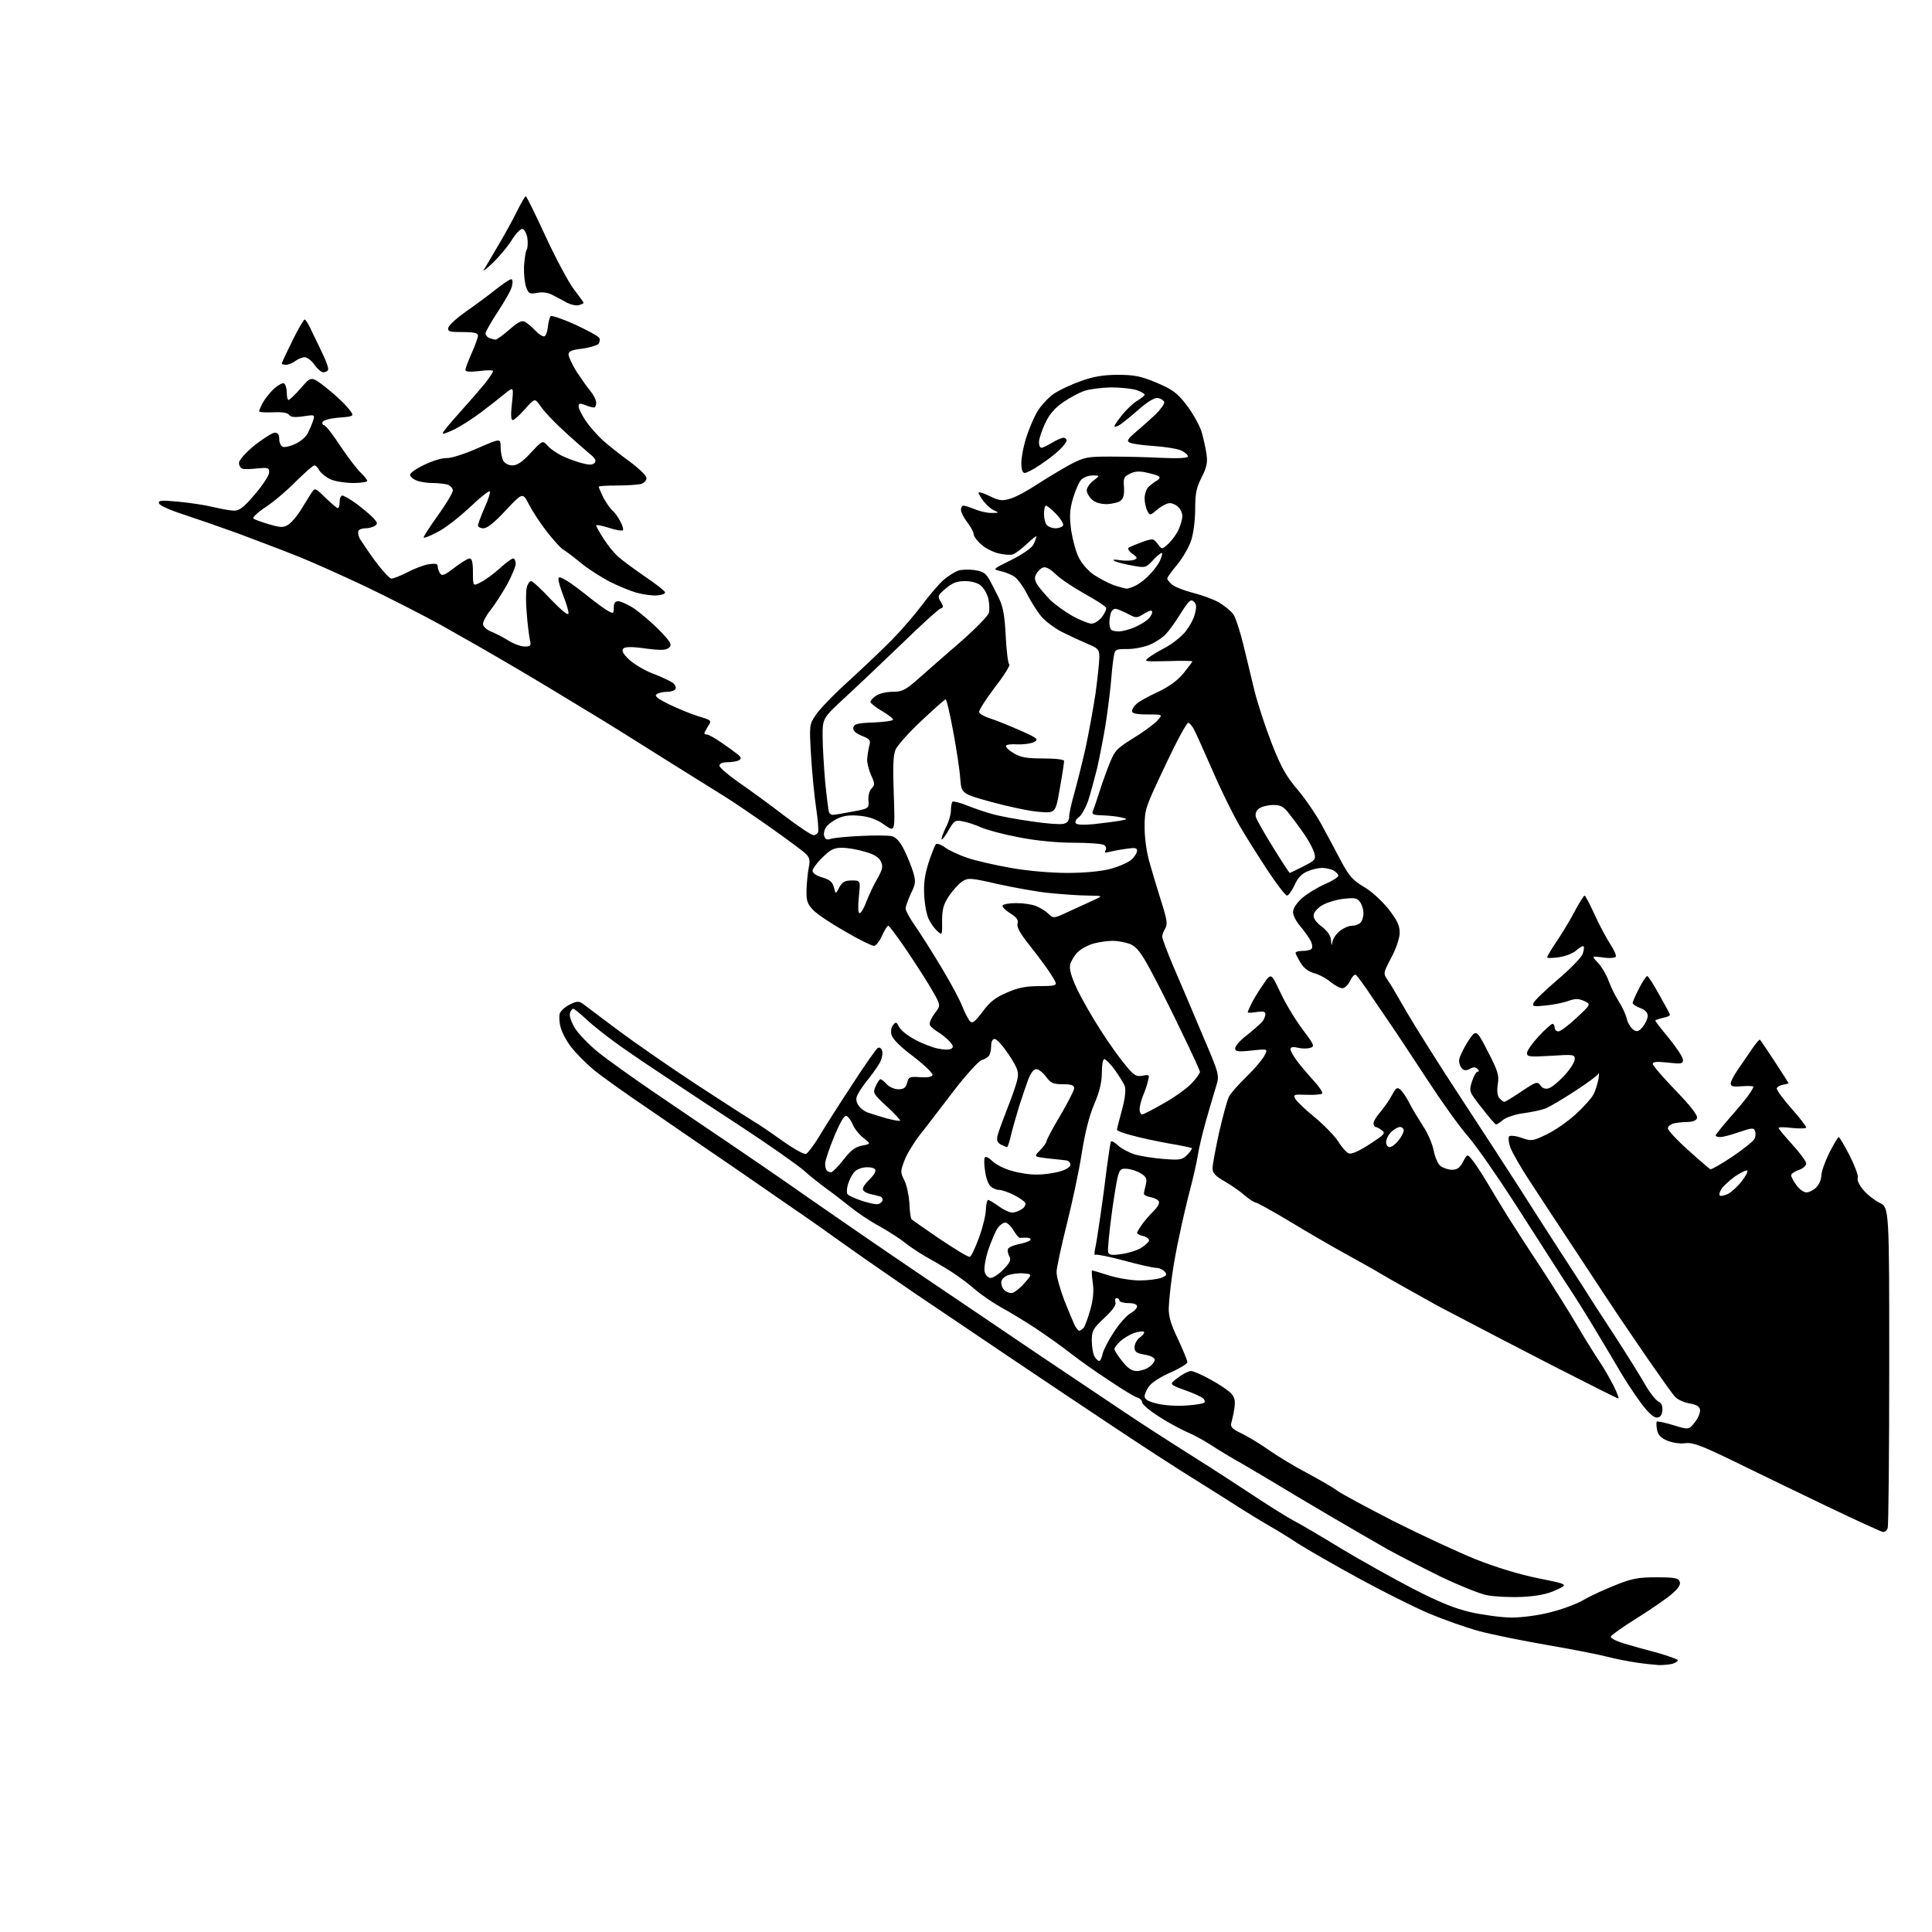 <?xml version="1.0" encoding="UTF-8" standalone="no"?>
<svg 
  version="1.1" 
  xmlns="http://www.w3.org/2000/svg" 
  xmlns:xlink="http://www.w3.org/1999/xlink" 
  xmlns:svg="http://www.w3.org/2000/svg"
  xmlns:rdf="http://www.w3.org/1999/02/22-rdf-syntax-ns#"
  xmlns:cc="http://creativecommons.org/ns#"
  xmlns:dc="http://purl.org/dc/elements/1.1/"
  viewBox="0 0 768 768"
  width="768"
  height="768"
>
<style>svg {background-color: white; }</style>"
<path stroke="none" fill="black" fill-rule="evenodd" d="M659.5,661.9C657.9,661.8 653.8,661.4 650.5,660.9C647.2,660.4 642.0,659.4 639.0,658.6C636.0,657.8 625.4,655.7 615.5,654.0C605.6,652.3 593.2,649.8 588.0,648.4C582.8,647.0 573.8,643.8 568.1,641.4C562.4,639.0 549.8,632.7 540.1,627.4C530.4,622.1 519.6,615.9 516.0,613.6C512.4,611.2 507.5,608.2 505.0,606.8C502.5,605.4 494.6,600.6 487.5,596.0C480.4,591.5 472.2,586.4 469.5,584.7C466.8,583.0 455.5,575.7 444.5,568.4C433.5,561.1 413.9,548.0 401.0,539.3C388.1,530.6 371.2,519.2 363.5,514.0C355.8,508.7 343.4,500.2 336.0,494.9C328.6,489.6 319.4,483.1 315.5,480.5C311.6,477.8 301.3,470.7 292.5,464.6C283.7,458.6 268.5,448.2 258.8,441.5C249.0,434.9 238.6,427.5 235.7,425.0C232.7,422.5 228.9,418.6 227.1,416.3C225.3,414.0 223.4,410.5 222.9,408.5C222.3,406.6 222.2,404.0 222.5,402.9C222.9,401.8 224.7,400.2 226.5,399.3C229.4,397.9 230.1,397.9 231.8,399.1C232.9,399.9 238.9,404.4 245.1,409.1C251.4,413.8 265.7,423.8 277.0,431.2C288.3,438.6 298.6,445.2 299.8,445.9C301.1,446.6 306.0,449.9 310.6,453.2C315.2,456.5 319.6,459.0 320.4,458.7C321.1,458.4 323.5,455.3 325.6,451.8C327.7,448.3 333.5,439.1 338.6,431.4C343.6,423.6 348.3,417.0 348.9,416.6C349.5,416.2 350.3,416.6 350.6,417.5C351.0,418.4 350.7,420.3 350.1,421.7C349.5,423.1 347.4,426.1 345.6,428.4C343.8,430.6 341.7,433.5 341.1,434.8C340.2,436.4 340.2,437.5 341.0,439.0C341.6,440.2 343.3,441.6 344.8,442.2C346.3,442.7 349.7,443.8 352.5,444.6C355.2,445.3 357.6,445.7 357.8,445.5C358.0,445.3 355.7,442.7 352.5,439.8C347.0,434.7 346.9,434.4 348.1,431.8C348.8,430.2 349.6,429.0 350.0,429.0C350.4,429.0 351.5,429.9 352.5,431.0C353.5,432.1 355.6,433.0 357.1,433.0C359.3,433.0 360.1,432.4 360.6,430.4C361.2,428.1 361.6,427.9 365.8,428.2C368.6,428.4 370.5,428.1 370.7,427.3C370.9,426.7 367.5,423.4 363.1,420.0C358.1,416.3 354.8,413.0 354.4,411.4C354.0,410.0 354.3,408.3 355.0,407.5C356.1,406.1 356.4,406.2 357.4,408.2C358.0,409.5 360.8,411.7 363.6,413.2C366.3,414.7 370.4,416.3 372.7,416.8C374.9,417.3 377.4,417.4 378.1,416.9C379.1,416.3 379.0,415.7 377.5,414.0C376.4,412.8 374.3,411.1 372.8,410.2C371.3,409.3 369.9,408.1 369.6,407.4C369.3,406.7 370.2,404.7 371.5,402.9C374.0,399.7 374.0,399.7 370.8,394.1C369.1,391.0 364.5,383.9 360.7,378.2C356.9,372.6 353.5,368.0 353.1,368.0C352.7,368.0 351.6,369.8 350.6,372.0C349.6,374.2 348.2,376.0 347.4,376.0C346.6,376.0 341.4,373.5 336.0,370.3C330.5,367.2 324.8,363.4 323.3,361.8C320.9,359.3 320.5,358.1 320.6,353.7C320.7,350.8 321.1,346.9 321.5,344.8C322.1,341.9 321.8,340.8 320.2,339.3C319.2,338.3 312.7,333.5 305.9,328.7C299.1,323.9 291.1,318.5 288.2,316.7C285.4,314.9 275.9,309.1 267.2,303.6C258.6,298.2 249.0,292.2 246.0,290.3C243.0,288.4 234.0,282.9 226.0,278.1C218.0,273.2 206.1,266.1 199.5,262.3C192.9,258.4 181.9,252.2 175.0,248.3C168.1,244.5 154.6,237.6 145.0,233.0C135.4,228.5 123.0,222.9 117.5,220.8C112.0,218.6 101.7,214.7 94.5,212.0C87.3,209.4 77.5,206.0 72.6,204.4C67.6,202.8 63.4,200.9 63.2,200.1C62.8,198.9 64.1,198.8 70.6,199.4C75.0,199.8 81.2,200.7 84.5,201.5C87.8,202.3 91.7,203.0 93.1,203.0C95.2,203.0 97.1,201.5 101.4,196.4C104.5,192.8 107.0,188.9 107.0,187.8C107.0,185.9 106.5,185.8 102.3,186.2C99.6,186.5 96.9,186.6 96.3,186.3C95.6,186.0 95.0,185.0 95.0,184.0C95.0,182.9 97.6,180.0 101.2,177.0C104.7,174.3 108.3,172.0 109.2,172.0C110.5,172.0 111.0,172.8 111.0,174.5C111.0,175.9 111.6,177.3 112.4,177.6C113.2,177.9 115.5,177.4 117.5,176.4C119.5,175.5 121.7,173.6 122.4,172.1C123.1,170.7 124.1,168.4 124.5,167.1C125.2,164.8 125.1,164.8 120.5,165.5C117.1,166.0 115.5,165.8 114.9,164.9C114.4,164.1 112.2,163.7 108.6,163.9C105.5,164.0 103.0,163.9 103.0,163.5C103.0,163.2 103.6,161.7 104.4,160.2C105.2,158.7 107.2,156.2 108.8,154.6C110.5,153.1 112.3,152.1 112.9,152.4C113.5,152.8 114.0,154.4 114.0,156.1C114.0,157.7 114.3,159.0 114.7,159.0C115.1,159.0 117.3,156.9 119.6,154.3C123.7,149.5 123.7,149.5 129.4,153.9C132.6,156.4 136.5,160.0 138.1,161.9C141.1,165.5 141.1,165.5 134.9,166.0C131.2,166.3 128.5,167.0 128.2,167.8C128.0,168.4 128.3,169.0 128.8,169.0C129.4,169.0 132.3,172.7 135.3,177.3C138.3,181.8 142.0,186.6 143.4,187.9C144.8,189.3 146.0,190.7 146.0,191.2C146.0,191.6 143.5,192.0 140.5,192.0C137.4,192.0 133.4,191.4 131.5,190.6C129.7,189.8 127.7,188.2 127.0,187.1C126.4,185.9 125.5,185.0 125.0,185.0C124.4,185.0 121.2,187.9 117.7,191.3C114.3,194.8 108.9,199.4 105.7,201.5C102.5,203.6 100.3,205.7 100.7,206.1C101.1,206.5 103.9,207.5 106.9,208.4C111.8,209.8 112.6,209.8 114.7,208.5C116.0,207.6 118.2,205.0 119.6,202.7C121.0,200.4 122.9,197.4 123.7,196.1C125.2,193.8 125.2,193.8 129.4,197.9C131.7,200.1 133.9,202.0 134.3,202.0C134.7,202.0 135.0,200.9 135.0,199.5C135.0,198.1 135.5,197.0 136.1,197.0C136.7,197.0 139.3,198.5 141.9,200.4C144.4,202.3 147.4,204.8 148.5,206.0C150.1,207.8 150.2,208.3 149.0,209.0C148.2,209.6 146.5,210.0 145.3,210.0C144.1,210.0 142.8,210.4 142.5,211.0C142.2,211.5 142.4,212.9 143.0,214.1C143.7,215.2 146.4,219.3 149.2,223.1C152.0,226.9 154.9,230.0 155.6,230.0C156.4,230.0 159.2,228.9 161.9,227.5C164.6,226.1 168.4,224.6 170.4,224.3C173.1,223.9 174.0,224.1 174.0,225.1C174.0,225.9 174.4,227.1 174.9,227.9C175.7,229.1 176.7,228.7 180.6,225.7C183.2,223.7 185.9,222.0 186.7,222.0C187.6,222.0 188.0,223.6 188.0,227.5C188.0,233.1 188.0,233.1 191.2,231.4C193.0,230.5 196.4,228.0 198.7,225.9C201.1,223.7 203.4,222.0 204.0,222.0C204.5,222.0 205.0,222.9 205.0,224.1C205.0,225.2 203.4,229.0 201.5,232.5C199.5,236.0 196.6,240.5 195.0,242.5C193.3,244.6 192.0,247.1 192.0,248.0C192.0,249.0 193.3,250.3 195.3,251.1C197.0,251.8 200.2,253.4 202.2,254.7C204.3,256.0 207.1,257.0 208.6,257.0C211.0,257.0 211.2,256.7 210.6,254.2C210.3,252.7 209.7,248.1 209.4,243.9C209.0,239.7 209.0,235.1 209.4,233.6C209.7,232.2 210.5,231.0 211.1,231.0C211.7,231.0 215.3,234.3 219.0,238.3C223.5,242.9 225.9,244.9 226.0,243.8C226.0,242.8 225.1,239.8 224.0,237.0C222.9,234.2 222.0,231.2 222.0,230.4C222.0,229.1 222.4,229.2 225.1,230.7C226.8,231.7 230.7,234.6 233.8,237.1C236.9,239.6 240.5,242.2 241.8,242.9C243.8,244.0 244.0,243.9 244.0,241.5C244.0,239.7 244.5,239.0 245.8,239.0C246.8,239.0 249.6,240.3 252.1,241.9C254.5,243.6 259.0,247.4 262.0,250.4C266.7,255.3 267.2,256.2 266.0,257.4C264.8,258.5 263.0,258.6 256.7,257.8C251.1,257.0 248.5,257.1 247.8,257.8C247.0,258.6 247.6,259.9 250.2,262.3C252.2,264.1 256.4,266.6 259.6,267.8C262.9,269.0 266.3,270.7 267.4,271.4C268.4,272.2 268.9,273.3 268.5,273.9C268.2,274.5 266.7,275.0 265.2,275.0C263.7,275.0 261.9,275.4 261.1,275.9C260.0,276.6 261.2,277.6 265.6,279.8C268.8,281.4 274.1,283.6 277.2,284.6C282.9,286.3 283.0,286.4 281.5,288.6C280.7,289.9 280.0,291.2 280.0,291.5C280.0,291.8 280.5,292.0 281.1,292.0C281.7,292.0 284.3,293.5 286.8,295.2C289.4,297.0 292.3,299.1 293.3,299.9C294.6,301.0 294.8,301.5 293.8,302.2C293.1,302.6 291.0,303.0 289.2,303.0C287.2,303.0 286.0,303.5 286.0,304.4C286.0,305.1 289.5,308.1 293.8,311.1C298.0,314.0 306.1,319.9 311.7,324.2C317.3,328.5 322.6,332.0 323.4,332.0C324.1,332.0 325.0,331.4 325.2,330.8C325.5,330.1 325.1,325.7 324.4,321.0C323.7,316.3 322.8,307.0 322.4,300.3C321.7,288.3 321.7,288.0 324.3,284.2C325.7,282.0 331.7,275.8 337.7,270.4C343.6,265.0 351.4,257.6 354.9,254.0C358.4,250.4 363.7,244.3 366.6,240.4C369.5,236.5 373.3,232.1 375.1,230.5C376.9,229.0 379.4,227.4 380.7,226.9C382.0,226.4 384.9,226.3 387.3,226.6C390.7,227.1 391.8,227.8 393.3,230.4C394.2,232.1 396.0,235.5 397.2,238.0C398.8,241.4 399.4,245.0 399.8,253.0C400.1,258.8 400.7,263.8 401.2,264.1C401.7,264.4 399.1,268.6 395.4,273.3C391.8,278.1 389.0,282.5 389.2,283.1C389.4,283.8 391.4,284.9 393.6,285.6C395.7,286.2 401.0,288.4 405.4,290.3C412.6,293.5 413.0,293.9 411.0,295.0C409.8,295.6 406.9,296.0 404.4,295.9C402.0,295.7 400.0,296.0 399.9,296.5C399.8,297.1 401.2,298.4 403.1,299.5C405.8,301.1 408.3,301.5 414.7,301.5C419.6,301.5 423.0,301.9 423.0,302.5C423.0,303.1 422.3,307.9 421.3,313.4C419.6,323.3 419.6,323.3 412.8,322.7C409.1,322.4 400.7,320.6 394.1,318.8C382.2,315.5 382.2,315.5 381.7,309.4C381.5,306.1 380.2,297.7 378.9,290.7C377.6,283.7 376.3,278.0 375.9,278.0C375.6,278.0 371.3,281.8 366.3,286.5C361.4,291.1 356.7,296.3 356.0,298.0C355.0,300.3 354.9,305.0 355.3,316.0C355.8,330.8 355.8,330.8 351.6,327.9C348.7,325.8 345.8,324.7 341.9,324.3C337.9,323.9 335.4,324.2 332.9,325.4C331.0,326.3 328.9,327.9 328.3,329.0C327.6,330.0 327.3,331.6 327.7,332.5C328.1,333.7 328.9,334.0 330.4,333.4C331.5,333.1 336.9,332.5 342.3,332.3C347.7,332.0 353.2,332.1 354.5,332.4C356.2,332.8 357.8,334.6 359.4,337.8C360.7,340.4 362.3,344.4 363.0,346.7C364.1,350.4 364.0,351.3 362.1,355.2C361.0,357.6 360.0,360.3 360.0,361.1C360.0,362.0 361.7,365.1 363.8,368.1C365.9,371.1 370.6,378.5 374.3,384.7C378.0,390.8 381.7,397.8 382.6,400.2C383.5,402.6 384.9,405.1 385.5,405.9C386.6,407.0 387.4,406.3 390.6,402.2C393.4,398.3 395.7,396.5 400.2,394.6C404.7,392.6 407.8,392.0 413.2,392.0C419.0,392.0 420.1,391.7 419.6,390.5C419.3,389.7 417.6,386.9 415.8,384.4C414.0,381.9 410.6,377.4 408.2,374.4C405.3,370.7 404.1,368.3 404.5,367.1C404.9,365.7 404.1,364.6 401.5,363.0C399.6,361.8 398.2,360.4 398.6,359.9C398.9,359.4 401.3,359.0 404.0,359.0C406.7,359.0 410.1,359.5 411.7,360.1C413.2,360.7 415.5,362.0 416.7,363.2C418.8,365.2 418.8,365.2 425.2,362.2C428.7,360.6 433.1,358.6 435.0,357.7C438.5,356.1 438.5,356.1 432.5,356.0C429.2,356.0 422.3,355.5 417.2,355.0C412.2,354.5 402.8,352.8 396.5,351.4C385.7,348.9 384.8,348.9 382.5,350.4C381.1,351.3 378.8,353.9 377.2,356.2C375.0,359.6 374.5,361.5 374.5,366.1C374.6,371.7 374.5,371.9 372.7,370.2C371.6,369.3 370.1,367.2 369.3,365.6C368.4,364.0 367.6,359.7 367.4,356.1C367.1,351.3 367.6,347.8 369.1,343.0C370.3,339.4 371.6,336.1 372.0,335.6C372.5,335.2 374.1,335.7 375.7,336.9C377.2,338.0 381.2,339.9 384.5,341.0C387.7,342.1 395.5,343.9 401.8,345.0C408.5,346.2 417.8,347.0 424.2,347.0C431.0,347.0 437.6,346.4 441.4,345.4C444.7,344.5 448.5,342.9 449.8,341.7C451.0,340.6 452.0,339.0 452.0,338.2C452.0,337.0 451.1,336.9 447.8,337.4C445.4,337.7 442.4,338.3 441.1,338.6C439.3,339.1 438.9,339.0 439.5,338.0C439.9,337.3 439.7,336.4 438.9,335.9C438.1,335.4 432.7,335.0 426.8,335.0C420.2,335.0 412.0,334.2 405.3,332.9C399.4,331.8 392.6,330.0 390.2,329.0C387.8,327.9 384.5,326.8 382.7,326.5C379.7,325.9 379.3,326.2 377.1,330.0C375.8,332.3 374.6,333.9 374.3,333.7C374.1,333.4 374.8,331.4 375.9,329.1C377.1,326.9 378.0,323.8 378.0,322.2C378.0,320.6 378.3,319.1 378.6,318.7C378.9,318.4 381.5,319.0 384.4,320.2C387.2,321.3 391.8,322.9 394.5,323.6C397.2,324.4 404.2,325.7 410.0,326.5C415.7,327.4 421.5,327.8 422.7,327.5C424.2,327.2 425.0,326.2 425.0,324.7C425.0,323.5 425.9,319.3 427.0,315.5C428.1,311.6 430.1,303.6 431.5,297.5C432.8,291.4 434.6,281.6 435.5,275.6C436.3,269.6 437.0,263.1 437.0,261.3C437.0,258.2 436.6,257.7 432.2,255.9C429.6,254.8 425.1,252.7 422.1,251.2C419.2,249.7 415.5,246.9 413.9,245.0C412.3,243.1 409.8,239.1 408.3,236.2C406.8,233.2 404.5,230.1 403.2,229.2C402.0,228.4 399.5,227.4 397.7,227.0C394.5,226.3 394.5,226.3 402.2,222.5C406.9,220.1 410.3,217.7 410.9,216.3C411.5,215.0 412.0,213.6 412.0,213.2C412.0,212.9 410.3,214.2 408.2,216.2C406.2,218.1 403.7,220.0 402.6,220.4C401.6,220.7 398.9,220.5 396.6,219.9C394.4,219.3 391.3,217.7 389.8,216.2C388.2,214.8 387.0,213.0 387.0,212.2C387.0,211.5 385.9,209.4 384.5,207.6C383.1,205.8 382.0,203.6 382.0,202.7C382.0,201.7 382.5,201.0 383.0,201.0C383.6,201.0 385.7,201.7 387.7,202.5C389.6,203.3 392.7,204.0 394.4,203.9C397.1,203.9 397.2,203.8 395.4,203.0C394.2,202.6 392.3,200.9 391.1,199.4C390.0,198.0 389.0,196.3 389.0,195.9C389.0,195.4 391.0,196.0 393.4,197.2C397.3,199.1 398.4,199.2 401.7,198.2C403.8,197.6 408.6,195.0 412.5,192.4C416.4,189.9 422.2,186.4 425.5,184.6C431.1,181.7 432.2,181.5 441.5,181.5C447.0,181.5 456.1,181.7 461.7,182.0C468.1,182.3 472.1,182.1 472.2,181.5C472.3,180.9 471.2,179.9 469.6,179.1C468.1,178.4 463.1,177.6 458.7,177.3C454.2,177.0 449.8,176.4 449.0,175.9C447.8,175.3 448.3,174.5 451.4,171.8C453.6,170.0 457.1,166.8 459.3,164.8C461.4,162.7 463.0,160.5 462.8,159.8C462.5,159.1 461.4,158.4 460.3,158.2C459.0,158.0 456.1,159.7 452.4,163.0C449.1,165.9 445.7,168.6 444.8,169.1C443.8,169.6 443.0,169.8 443.0,169.4C443.0,169.1 444.4,167.0 446.1,164.9C447.8,162.8 450.5,160.2 452.1,159.3C453.7,158.3 455.0,157.3 455.0,156.9C455.0,156.5 453.6,155.7 451.9,155.1C450.1,154.5 445.5,154.0 441.6,154.0C437.7,154.1 432.9,154.7 431.0,155.4C429.0,156.1 425.2,158.1 422.6,159.9C419.2,162.3 417.1,164.7 415.4,168.4C414.1,171.2 413.0,174.5 413.0,175.8C413.0,177.0 413.4,178.0 414.0,178.0C414.5,178.0 416.4,177.1 418.2,176.0C420.0,174.9 422.1,174.0 422.8,174.0C423.4,174.0 424.0,174.5 424.0,175.1C424.0,175.7 422.6,177.5 421.0,179.0C419.3,180.6 415.9,183.2 413.3,184.9C410.8,186.6 408.1,188.0 407.3,188.0C406.5,188.0 406.0,186.7 406.0,184.1C406.0,181.9 406.8,177.5 407.9,174.1C408.9,170.8 410.9,166.1 412.3,163.7C413.7,161.3 416.7,158.1 418.8,156.6C421.0,155.1 425.9,152.8 429.6,151.5C434.6,149.7 438.6,149.0 444.3,149.0C450.8,149.0 453.4,149.5 459.7,152.1C466.0,154.8 467.9,156.1 471.6,160.9C474.0,164.0 476.7,168.8 477.6,171.5C478.4,174.2 479.3,178.3 479.6,180.6C480.1,183.7 479.7,185.8 477.7,189.7C475.6,193.8 475.1,196.1 475.1,202.4C475.1,206.8 474.4,212.2 473.5,214.8C472.7,217.4 470.2,221.7 468.0,224.4C465.8,227.0 464.0,229.5 464.0,230.0C464.0,230.4 464.8,231.4 465.8,232.3C466.8,233.2 470.5,234.7 474.0,235.6C477.6,236.5 482.3,238.2 484.6,239.5C486.9,240.9 489.5,243.0 490.4,244.4C491.3,245.8 492.9,250.9 494.1,255.7C495.3,260.5 497.3,268.9 498.6,274.3C499.9,279.6 503.1,289.3 505.6,295.7C509.2,304.9 511.4,308.8 515.9,314.0C519.0,317.7 523.3,324.0 525.5,328.1C527.7,332.2 531.2,338.6 533.2,342.5C536.3,348.3 537.9,350.0 542.1,352.5C545.1,354.2 549.2,358.0 551.9,361.3C555.6,366.1 556.4,367.9 556.4,371.0C556.3,373.1 554.9,377.3 553.0,380.8C549.8,386.9 549.8,386.9 551.7,389.7C552.8,391.2 556.0,396.8 559.0,402.0C562.0,407.2 571.9,423.0 581.1,437.0C590.3,451.0 600.8,467.2 604.5,473.0C608.2,478.8 614.5,488.7 618.6,495.0C622.7,501.3 627.7,509.1 629.8,512.3C631.8,515.6 637.5,524.3 642.4,531.8C647.3,539.4 652.6,547.9 654.2,550.8C655.9,553.7 658.1,556.5 659.2,557.1C660.5,557.8 661.0,559.0 660.8,560.8C660.6,562.7 659.9,563.5 658.5,563.5C657.3,563.5 654.9,561.3 652.0,557.3C649.5,553.9 646.1,548.7 644.4,545.8C642.7,542.9 638.5,535.8 635.0,530.0C631.6,524.2 625.5,514.5 621.5,508.5C617.6,502.4 608.9,488.9 602.2,478.4C595.5,468.0 587.2,456.0 583.7,451.9C580.1,447.8 572.9,437.7 567.5,429.4C562.1,421.2 556.4,412.5 554.7,410.0C553.0,407.5 549.0,401.6 545.7,396.8C542.5,391.9 539.4,387.8 539.0,387.5C538.5,387.2 537.5,388.2 536.8,389.7C536.1,391.2 534.8,392.6 533.9,392.8C533.0,393.0 530.9,391.9 529.1,390.5C527.4,389.0 524.4,387.4 522.5,386.9C520.1,386.2 518.2,384.8 517.0,382.7C515.9,380.9 515.0,379.2 515.0,378.8C515.0,378.3 516.3,378.0 517.9,378.0C519.6,378.0 521.2,377.6 521.5,377.0C521.8,376.5 521.6,375.0 520.9,373.8C520.2,372.5 518.4,370.0 516.9,368.2C515.3,366.4 514.0,363.9 514.0,362.6C514.0,361.1 515.4,359.0 517.6,357.0C519.6,355.3 523.6,352.8 526.6,351.5C529.6,350.2 532.0,348.7 532.0,348.1C532.0,347.5 531.1,346.6 530.1,346.0C529.0,345.5 527.0,345.0 525.5,345.0C524.1,345.0 521.5,345.6 519.7,346.4C517.5,347.3 515.8,349.0 514.6,351.9C513.5,354.1 512.2,356.0 511.6,356.0C511.0,356.0 507.6,351.6 504.1,346.3C500.5,340.9 495.5,332.9 492.9,328.5C490.3,324.1 485.4,314.2 482.1,306.5C478.7,298.8 475.4,291.4 474.7,290.1C474.0,288.7 473.0,287.5 472.4,287.3C471.8,287.1 467.7,294.7 463.2,304.3C455.2,321.2 455.0,321.7 455.0,329.0C455.0,333.3 455.9,339.3 457.0,343.0C458.0,346.6 460.1,353.5 461.6,358.3C463.9,365.5 464.2,367.5 463.2,369.1C462.5,370.1 462.0,371.6 462.0,372.4C462.0,373.1 464.0,378.4 466.4,384.1C468.9,389.8 474.0,401.9 477.8,410.9C484.8,427.3 484.8,427.3 483.4,431.9C482.6,434.4 480.8,440.6 479.4,445.5C478.0,450.4 476.5,456.8 476.1,459.5C475.7,462.2 474.3,468.2 473.1,472.8C471.9,477.3 470.0,485.4 468.9,490.8C467.7,496.1 466.3,503.9 465.8,508.0C465.2,512.1 464.7,517.5 464.6,520.0C464.5,523.3 465.5,526.6 468.3,532.4C470.3,536.7 472.0,540.8 472.0,541.5C472.0,542.1 469.1,543.9 465.5,545.5C461.9,547.0 458.1,549.4 457.0,550.8C455.9,552.1 455.0,554.1 455.0,555.0C455.0,556.3 456.4,557.1 460.1,558.0C463.0,558.7 468.1,559.0 471.7,558.7C475.2,558.5 478.4,557.9 478.7,557.6C479.1,557.2 478.9,556.5 478.3,555.9C477.7,555.3 474.4,553.8 471.0,552.6C464.7,550.3 464.7,550.3 468.2,547.7C470.1,546.2 472.5,545.0 473.4,545.0C474.4,545.0 478.0,546.6 481.4,548.5C484.9,550.4 488.5,552.9 489.5,554.0C490.8,555.5 491.1,556.9 490.7,559.7C490.4,561.8 489.8,564.4 489.5,565.5C489.0,567.2 489.7,568.0 493.7,569.9C496.3,571.2 501.2,574.1 504.5,576.5C507.8,578.8 514.5,582.9 519.5,585.5C524.5,588.2 529.9,591.3 531.5,592.5C533.2,593.8 543.3,599.2 554.0,604.7C564.7,610.1 579.4,616.9 586.5,619.8C594.6,623.0 604.0,625.9 611.5,627.4C623.5,629.8 623.5,629.8 618.5,632.1C615.0,633.7 611.0,634.5 604.9,634.8C600.2,635.0 593.9,634.7 591.0,634.1C588.1,633.5 580.2,630.3 573.4,627.1C566.7,623.8 556.9,618.8 551.8,616.0C546.7,613.1 536.0,606.9 528.0,602.2C520.0,597.5 510.8,592.0 507.5,590.0C504.2,588.0 498.1,584.4 494.0,582.0C489.9,579.7 484.2,576.3 481.5,574.5C478.8,572.7 474.2,570.2 471.5,569.1C468.8,567.9 463.7,565.1 460.2,562.8C456.8,560.6 454.0,558.2 454.0,557.4C454.0,556.7 453.1,555.8 452.0,555.5C450.9,555.2 445.8,552.1 440.8,548.7C435.7,545.4 428.8,540.5 425.5,537.9C422.2,535.3 416.0,530.9 411.8,528.1C407.5,525.3 401.5,521.6 398.3,519.9C395.2,518.2 390.3,514.9 387.5,512.5C384.8,510.1 380.2,506.8 377.5,505.1C374.8,503.4 370.3,500.8 367.6,499.3C364.9,497.7 361.3,495.3 359.6,493.9C357.9,492.5 353.4,489.6 349.7,487.5C345.9,485.5 340.6,481.9 337.8,479.6C335.0,477.4 330.8,474.1 328.5,472.5C326.2,470.8 322.2,467.7 319.8,465.5C317.3,463.3 306.4,455.6 295.6,448.5C284.7,441.4 271.4,432.6 266.0,429.0C260.5,425.4 251.9,419.6 246.8,416.0C241.7,412.4 235.6,407.6 233.1,405.2C230.6,402.9 228.3,401.0 227.9,401.0C227.5,401.0 226.9,401.7 226.6,402.6C226.2,403.6 227.0,406.1 228.4,408.5C229.8,410.8 234.0,415.2 237.7,418.2C241.4,421.2 251.5,428.4 260.0,434.2C268.5,440.0 281.8,449.0 289.5,454.2C297.2,459.4 311.5,469.2 321.3,476.1C331.1,482.9 350.2,496.1 363.8,505.3C377.4,514.5 399.8,529.6 413.5,538.9C427.2,548.1 442.6,558.4 447.5,561.7C452.4,565.0 464.1,572.6 473.5,578.5C482.9,584.4 494.8,592.2 500.1,595.7C505.4,599.2 511.7,603.1 514.1,604.4C516.5,605.6 525.0,610.6 533.0,615.5C541.0,620.3 553.9,627.5 561.6,631.5C571.9,636.8 578.2,639.4 584.7,640.9C589.7,642.0 597.0,643.0 601.0,643.0C605.0,643.0 611.8,642.1 616.3,640.9C620.8,639.8 626.8,637.6 629.5,636.0C632.2,634.4 637.9,631.8 642.2,630.1C648.6,627.5 651.2,627.0 658.4,627.0C665.6,627.0 667.2,627.3 667.7,628.7C668.2,629.9 667.2,631.4 664.4,633.8C662.3,635.6 656.0,639.9 650.6,643.3C645.1,646.7 640.5,650.0 640.3,650.6C640.1,651.1 642.3,652.3 645.2,653.2C648.1,654.1 654.2,655.8 658.8,657.0C663.3,658.3 667.0,659.6 667.0,660.0C667.0,660.4 666.0,661.0 664.8,661.4C663.5,661.7 661.1,661.9 659.5,661.9zM748.6,609.0C748.0,609.0 738.0,604.4 726.5,598.9C715.0,593.4 698.3,585.3 689.5,581.0C676.3,574.6 672.9,573.3 669.9,573.7C667.9,574.0 664.8,573.5 662.8,572.7C660.2,571.6 659.1,570.4 658.7,568.4C658.4,566.8 658.4,565.3 658.6,565.1C658.8,564.9 661.8,565.5 665.1,566.5C671.3,568.4 671.3,568.4 673.7,565.4C675.0,563.8 675.9,561.6 675.8,560.5C675.6,559.1 674.5,558.4 671.7,557.9C669.6,557.6 667.0,556.4 666.0,555.4C665.0,554.4 660.4,547.9 655.6,541.0C650.9,534.1 645.2,525.8 643.0,522.5C640.8,519.2 633.3,507.9 626.5,497.5C619.6,487.1 611.2,474.3 607.9,469.2C604.5,464.1 601.2,458.2 600.4,456.2C599.7,454.2 599.5,452.1 599.9,451.7C600.3,451.3 602.6,451.5 604.8,452.3C608.8,453.7 609.3,453.6 614.7,451.0C617.9,449.5 623.1,445.9 626.3,443.0C629.5,440.1 632.7,436.5 633.4,435.1C634.2,433.7 635.0,430.9 635.4,429.0C635.7,427.1 635.7,426.1 635.4,426.8C635.1,427.5 630.9,430.6 626.1,433.7C621.4,436.8 616.1,439.9 614.5,440.6C612.9,441.2 608.9,442.1 605.7,442.5C602.6,442.9 598.9,444.1 597.6,445.1C596.3,446.2 595.0,447.0 594.7,447.0C594.4,447.0 591.9,444.1 589.1,440.5C584.0,434.0 583.9,433.9 585.1,430.0C585.8,427.8 586.8,426.0 587.4,426.0C588.0,426.0 588.0,425.6 587.3,424.9C586.5,424.1 585.6,424.1 584.3,424.9C582.9,425.6 582.0,425.6 581.2,424.8C580.5,424.1 580.0,422.7 580.0,421.6C580.0,420.4 581.6,417.1 583.4,414.2C586.8,409.0 586.8,409.0 591.4,417.9C595.4,425.7 596.0,427.4 595.4,430.9C595.0,433.6 595.2,435.5 596.0,436.5C596.7,437.3 597.6,438.0 598.0,438.0C598.4,438.0 601.5,436.1 604.9,433.8C610.6,430.0 611.1,429.8 612.4,431.5C613.2,432.7 614.3,433.0 615.7,432.6C616.9,432.2 619.7,429.9 621.9,427.5C624.2,425.0 626.0,422.1 626.0,421.0C626.0,419.2 625.5,419.1 616.5,419.7C608.0,420.2 607.0,420.1 607.0,418.6C607.0,417.7 609.1,414.7 611.6,412.0C614.2,409.2 616.7,407.0 617.1,407.0C617.6,407.0 618.0,407.7 618.0,408.5C618.0,409.3 618.7,410.0 619.5,410.0C620.3,410.0 623.5,407.6 626.7,404.6C632.5,399.2 632.5,399.2 629.7,397.9C627.4,396.9 626.2,396.9 623.4,397.9C621.5,398.6 617.5,399.4 614.4,399.7C609.7,400.2 609.0,400.1 609.6,398.7C609.9,397.8 614.2,393.7 619.1,389.5C624.1,385.3 628.5,380.7 629.1,379.3C629.6,377.9 629.8,376.5 629.5,376.2C629.2,375.9 628.0,376.6 626.7,377.7C625.5,378.9 622.4,380.1 619.8,380.5C617.1,380.9 615.0,380.9 615.0,380.6C615.0,380.2 616.7,377.3 618.8,374.2C620.9,371.1 624.2,365.7 626.0,362.2C627.8,358.8 629.6,356.0 629.9,356.0C630.2,356.0 632.0,359.4 633.9,363.6C635.8,367.8 638.6,373.0 640.1,375.3C641.6,377.6 642.6,379.8 642.3,380.3C642.0,380.8 639.7,381.0 637.2,380.6C632.6,380.0 632.6,380.0 635.3,382.8C636.7,384.3 638.6,387.5 639.5,390.0C640.4,392.5 642.2,396.1 643.5,398.1C644.8,400.1 646.3,403.3 646.7,405.1C647.2,406.9 648.4,408.8 649.4,409.4C650.8,410.3 651.5,410.0 653.1,408.1C654.1,406.8 655.0,404.9 655.0,403.8C655.0,402.5 653.9,401.4 652.0,400.7C650.4,400.1 649.0,399.2 649.0,398.7C649.0,398.3 650.1,395.7 651.5,393.0C652.9,390.2 654.4,388.0 654.8,388.0C655.2,388.0 657.3,391.3 659.5,395.3C661.7,399.2 663.7,402.8 663.8,403.3C664.0,403.7 662.8,404.3 661.1,404.6C659.4,405.0 658.0,405.5 658.0,405.7C658.0,406.0 660.5,409.2 663.5,412.8C666.5,416.5 669.0,420.3 669.0,421.3C669.0,422.9 668.4,423.0 663.0,422.4C658.7,421.9 657.0,422.1 657.0,422.9C657.0,423.6 661.1,428.3 666.1,433.5C672.2,439.8 675.0,443.5 674.6,444.5C674.3,445.4 672.8,446.0 670.8,446.0C669.0,446.0 666.5,446.3 665.2,446.6C664.0,447.0 663.0,447.8 663.0,448.5C663.0,449.3 666.6,453.2 671.1,457.2C675.5,461.2 679.5,464.6 679.9,464.8C680.4,464.9 684.3,462.7 688.6,459.8C692.9,456.9 696.8,453.8 697.3,452.9C697.9,452.0 698.0,450.6 697.7,449.7C697.2,448.2 696.5,448.3 691.4,450.0C688.3,451.1 684.9,452.0 683.8,452.0C682.8,452.0 682.0,451.7 682.0,451.4C682.0,451.0 684.6,447.8 687.8,444.1C691.0,440.5 694.4,436.4 695.3,435.0C696.2,433.7 697.0,432.3 697.0,432.0C697.0,431.7 695.0,431.6 692.5,431.8C689.1,432.1 688.0,431.9 688.0,430.7C688.0,429.9 689.2,427.5 690.7,425.4C692.1,423.3 694.7,419.6 696.3,417.2C697.9,414.8 699.4,413.1 699.6,413.3C699.9,413.5 702.5,417.5 705.5,422.0C708.5,426.6 711.0,430.5 711.0,430.6C711.0,430.7 710.0,431.0 708.8,431.2C707.6,431.4 706.5,432.0 706.3,432.6C706.1,433.2 708.7,436.7 712.0,440.5C715.3,444.2 718.0,447.7 718.0,448.2C718.0,448.6 715.5,448.7 712.5,448.4C709.5,448.0 707.0,448.0 707.0,448.4C707.0,448.7 709.5,451.7 712.5,455.0C715.5,458.3 718.0,461.7 718.0,462.5C718.0,463.4 716.6,464.6 715.0,465.1C713.4,465.7 712.0,466.6 712.0,467.2C712.0,467.7 712.9,469.5 714.1,471.1C715.2,472.7 717.0,474.0 718.1,474.0C719.1,474.0 720.9,473.1 722.0,472.0C723.1,470.9 724.0,468.8 724.0,467.4C724.0,465.9 725.4,461.9 727.1,458.4C728.9,454.9 730.6,452.0 730.9,452.0C731.2,452.0 733.2,455.3 735.3,459.4C737.3,463.4 738.8,467.4 738.5,468.2C738.1,469.1 739.1,471.1 740.6,472.9C742.0,474.7 745.0,477.0 747.1,478.1C751.0,480.0 751.0,480.0 751.0,542.9C751.0,577.5 750.7,606.5 750.4,607.4C750.1,608.3 749.3,609.0 748.6,609.0zM643.3,555.9C642.8,555.9 630.8,549.8 616.5,542.5C602.2,535.1 587.1,527.3 583.0,525.1C578.9,523.0 573.5,520.1 571.0,518.8C568.5,517.4 563.1,514.4 559.0,512.1C554.9,509.8 550.1,507.1 548.5,506.1C546.9,505.1 540.8,501.7 535.0,498.5C529.2,495.3 519.0,489.4 512.3,485.3C505.6,481.3 499.6,478.0 499.1,478.0C498.5,478.0 496.6,476.7 494.8,475.2C493.0,473.6 489.4,471.1 486.8,469.6C483.1,467.5 482.0,466.3 482.0,464.4C482.0,463.0 483.2,456.7 484.6,450.2C486.1,443.8 487.8,437.4 488.5,436.0C489.2,434.6 492.4,431.0 495.5,428.0C498.6,425.0 501.8,421.2 502.6,419.7C504.1,416.9 504.1,416.9 497.5,417.6C492.0,418.2 491.0,418.0 491.0,416.7C491.0,415.8 493.1,413.4 495.8,411.4C498.4,409.3 501.1,406.9 501.8,406.1C502.4,405.3 503.0,404.0 503.0,403.2C503.0,402.1 502.1,401.9 499.5,402.3C497.6,402.6 496.0,402.7 496.0,402.4C496.0,402.1 496.7,400.5 497.6,398.7C498.5,396.9 500.6,393.5 502.3,391.1C505.3,386.7 505.3,386.7 509.0,394.6C511.0,398.9 515.0,405.5 517.8,409.2C522.4,415.3 522.7,416.0 520.9,416.5C519.8,416.9 517.6,416.9 516.0,416.5C513.9,416.0 513.0,416.2 513.0,417.1C513.0,417.8 514.2,419.9 515.7,421.9C517.2,423.9 520.2,427.4 522.4,429.8C524.5,432.1 526.0,434.4 525.6,434.7C525.2,435.1 522.4,435.3 519.4,435.2C514.3,435.0 514.0,435.1 514.9,436.8C515.5,437.9 519.0,441.2 522.7,444.2C526.4,447.3 530.6,451.6 532.0,453.8C533.4,456.1 535.3,458.2 536.2,458.5C537.3,458.9 540.4,457.5 544.5,454.8C550.4,451.0 550.9,450.4 549.3,449.3C548.4,448.6 547.3,448.0 546.8,448.0C546.4,448.0 546.0,447.3 546.0,446.5C546.0,445.7 547.3,443.6 548.9,441.8C550.4,440.0 552.5,437.0 553.4,435.2C554.9,432.4 555.4,432.1 556.6,433.1C557.5,433.8 559.1,436.2 560.2,438.4C561.3,440.6 563.8,444.7 565.6,447.5C567.5,450.3 569.4,454.7 569.9,457.3C570.4,460.0 571.6,462.7 572.6,463.5C573.7,464.3 575.7,465.0 577.2,465.0C579.3,465.0 580.3,464.2 581.6,461.8C583.3,458.6 583.3,458.6 585.4,461.3C586.6,462.8 589.1,466.6 591.0,469.8C592.8,472.9 596.6,479.1 599.3,483.5C602.1,487.9 608.0,497.1 612.6,504.0C617.1,510.9 623.6,521.2 627.0,527.0C630.4,532.8 634.5,539.3 636.0,541.5C637.5,543.7 639.9,547.9 641.4,550.8C642.8,553.6 643.7,556.0 643.3,555.9zM451.9,545.0C453.3,545.0 455.6,544.3 456.8,543.4C458.0,542.6 459.0,541.3 459.0,540.5C459.0,539.7 457.4,538.9 455.0,538.5C451.7,537.9 451.0,537.4 451.0,535.5C451.0,534.2 452.0,532.4 453.2,531.6C454.4,530.7 455.1,529.8 454.7,529.4C454.4,529.1 452.6,529.3 450.8,529.9C449.1,530.5 446.6,532.0 445.3,533.2C444.0,534.4 443.0,535.8 443.0,536.3C443.0,536.8 444.4,539.0 446.1,541.1C448.3,543.9 449.9,545.0 451.9,545.0zM436.9,541.0C437.4,541.0 438.0,539.8 438.3,538.2C438.6,536.7 440.6,532.8 442.8,529.5C444.9,526.2 447.9,522.9 449.3,522.1C450.8,521.3 452.0,520.1 452.0,519.3C452.0,518.5 450.7,518.0 448.5,518.0C446.6,518.0 445.0,517.5 445.0,517.0C445.0,516.5 444.5,516.0 443.9,516.0C443.3,516.0 443.1,516.7 443.4,517.6C443.8,518.7 442.4,520.7 439.0,523.9C434.5,528.1 434.0,529.0 434.0,532.9C434.0,535.2 434.5,538.0 435.0,539.1C435.6,540.1 436.4,541.0 436.9,541.0zM429.0,529.0C429.4,529.0 430.2,528.4 430.8,527.8C431.3,527.1 432.5,523.9 433.4,520.7C434.5,516.8 434.9,513.4 434.4,510.0C434.0,507.2 433.9,505.0 434.1,505.0C434.3,505.0 437.4,505.9 440.8,507.0C444.3,508.1 449.8,509.0 453.0,509.0C456.2,509.0 460.1,508.5 461.5,508.0C463.8,507.1 464.0,506.7 463.0,505.5C462.3,504.7 460.8,504.0 459.6,504.0C458.5,504.0 452.7,502.7 446.8,501.1C440.9,499.5 435.8,498.5 435.4,498.8C435.0,499.2 435.0,498.1 435.3,496.5C435.7,494.9 436.6,489.0 437.4,483.5C438.2,478.0 439.4,469.2 440.0,464.0C440.7,458.8 441.4,454.2 441.6,453.8C441.9,453.4 443.1,454.1 444.5,455.4C445.8,456.6 448.8,458.2 451.1,458.9C453.4,459.6 458.6,460.4 462.5,460.7C469.0,461.2 469.9,461.1 471.9,459.1C473.2,457.8 474.0,456.6 473.8,456.4C473.5,456.2 469.3,455.3 464.4,454.5C459.5,453.6 452.9,452.2 449.8,451.3C446.6,450.5 444.0,449.5 444.0,449.1C444.0,448.8 444.9,445.2 446.0,441.2C447.3,436.4 447.6,433.2 447.1,431.7C446.6,430.5 444.8,427.6 443.1,425.2C441.4,422.9 439.5,421.0 439.0,421.0C438.4,421.0 438.0,423.4 438.0,426.4C438.0,430.1 437.1,434.0 434.9,439.1C432.9,443.8 431.2,450.8 430.0,458.5C429.0,465.1 426.3,477.7 424.1,486.5C421.9,495.3 420.0,504.0 420.0,505.7C420.0,507.5 421.4,512.4 423.0,516.7C424.7,521.0 426.6,525.5 427.2,526.8C427.8,528.0 428.7,529.0 429.0,529.0zM402.1,514.0C403.0,514.0 405.3,512.3 407.1,510.2C410.4,506.5 410.4,506.5 406.9,506.2C405.0,506.0 402.2,506.4 400.7,506.9C399.1,507.5 398.0,508.7 398.0,509.8C398.0,510.8 398.5,512.1 399.2,512.8C399.9,513.5 401.2,514.0 402.1,514.0zM393.8,508.0C394.8,508.0 397.1,506.5 398.9,504.6C401.6,501.8 402.0,500.9 401.2,499.3C400.6,498.3 400.4,496.9 400.8,496.3C401.2,495.7 403.2,494.9 405.3,494.5C407.3,494.1 409.3,493.4 409.6,492.9C409.9,492.4 409.2,492.0 408.1,492.0C406.9,492.0 405.7,492.0 405.4,492.1C405.0,492.1 403.9,490.8 402.9,489.1C401.9,487.4 400.4,486.0 399.6,486.0C398.8,486.0 397.4,487.0 396.6,488.2C395.7,489.4 394.1,493.3 392.9,496.7C391.7,500.4 391.1,504.1 391.4,505.5C391.8,507.0 392.8,508.0 393.8,508.0zM385.5,499.6C386.1,499.5 387.7,496.0 389.2,491.9C390.7,487.8 391.9,482.8 391.9,480.8C392.0,478.7 392.4,477.0 392.8,477.0C393.2,477.0 395.1,478.1 397.0,479.5C398.9,480.9 401.3,482.0 402.4,482.0C403.6,482.0 405.3,481.3 406.4,480.5C407.4,479.8 407.9,478.6 407.5,478.1C407.2,477.5 405.1,476.1 403.0,475.0C400.8,473.9 398.2,473.0 397.1,473.0C396.0,473.0 394.5,472.3 393.7,471.5C392.9,470.8 391.9,468.1 391.6,465.6C391.2,463.1 391.1,460.6 391.5,460.1C391.8,459.6 393.1,460.2 394.4,461.5C395.7,462.8 399.1,464.6 402.1,465.4C405.0,466.3 409.6,467.0 412.4,466.9C415.2,466.9 419.3,466.3 421.5,465.6C423.8,465.0 425.5,463.8 425.5,463.0C425.5,462.2 424.8,461.4 424.0,461.3C423.2,461.2 419.9,460.8 416.7,460.5C410.9,459.8 410.9,459.8 413.4,457.3C414.8,455.9 416.0,454.2 416.0,453.7C416.0,453.1 418.5,448.4 421.5,443.4C424.5,438.3 427.0,433.4 427.0,432.6C427.0,431.4 425.9,431.0 422.5,431.0C418.7,431.0 417.7,430.6 415.8,428.0C414.6,426.4 412.9,425.0 411.9,425.0C410.9,425.0 409.7,426.6 408.7,429.2C407.8,431.6 406.3,436.2 405.2,439.5C404.2,442.8 402.7,447.9 402.0,450.8C401.4,453.6 400.6,456.0 400.3,456.0C400.1,456.0 399.0,455.5 397.9,455.0C396.4,454.2 396.1,453.3 396.6,451.2C397.0,449.7 398.8,444.8 400.6,440.2C402.4,435.7 404.2,430.5 404.5,428.7C405.0,426.0 404.4,424.4 401.0,419.2C398.7,415.8 396.2,413.0 395.4,413.0C394.5,413.0 394.0,414.1 394.0,415.8C394.0,417.3 393.6,419.0 393.2,419.6C392.8,420.2 391.5,421.1 390.2,421.4C389.0,421.8 384.0,427.3 379.0,433.8C374.1,440.2 368.1,448.1 365.6,451.2C363.2,454.3 360.4,458.9 359.5,461.4C357.9,465.6 357.9,466.1 359.5,469.2C360.4,471.0 361.3,475.1 361.5,478.3C361.6,481.5 362.0,484.4 362.4,484.7C362.7,485.0 367.8,488.6 373.7,492.6C379.7,496.6 384.9,499.8 385.5,499.6zM445.8,498.5C448.4,498.2 451.8,497.1 453.4,496.2C455.0,495.2 456.5,493.9 456.7,493.3C457.0,492.6 456.0,491.8 454.6,491.4C453.2,491.1 452.0,490.5 452.0,490.1C452.0,489.8 452.8,488.4 453.8,487.0C454.7,485.6 456.8,483.2 458.3,481.7C459.9,480.2 461.0,478.4 460.7,477.7C460.5,477.0 459.0,476.2 457.4,475.9C455.8,475.6 454.6,475.0 454.7,474.4C454.8,473.9 455.1,472.3 455.5,470.8C456.0,468.7 455.7,467.8 453.6,466.5C452.2,465.6 449.6,464.7 447.8,464.6C444.6,464.5 444.6,464.5 442.2,480.4C441.0,489.2 440.2,497.0 440.5,497.8C440.9,498.9 442.1,499.1 445.8,498.5zM348.9,478.7C349.7,478.6 350.5,477.9 350.8,477.3C351.0,476.6 350.6,475.8 349.8,475.6C349.1,475.4 347.3,474.9 345.8,474.6C344.2,474.2 343.0,473.4 343.0,472.7C343.0,471.9 344.1,470.3 345.5,469.0C346.9,467.7 348.0,466.1 348.0,465.3C348.0,464.5 346.8,464.0 344.7,464.0C342.7,464.0 340.6,464.8 339.6,465.9C338.7,466.9 337.6,469.1 337.1,470.7C336.6,472.4 336.5,474.2 336.9,474.7C337.2,475.2 339.8,476.4 342.5,477.3C345.2,478.2 348.1,478.8 348.9,478.7zM686.9,474.6C688.4,473.8 690.9,471.5 692.4,469.5C694.0,467.5 694.9,465.6 694.6,465.3C694.3,465.0 692.2,466.0 689.9,467.5C687.7,469.1 685.2,471.3 684.5,472.4C683.7,473.4 683.3,474.7 683.6,475.2C683.9,475.6 685.4,475.3 686.9,474.6zM330.4,466.0C331.0,465.9 333.2,463.7 335.3,461.0C338.2,457.3 339.9,455.9 342.7,455.4C346.2,454.7 346.2,454.7 343.3,452.4C341.6,451.1 339.7,448.7 339.0,447.1C338.4,445.5 337.2,443.9 336.5,443.6C335.6,443.3 334.0,446.0 331.6,451.8C329.6,456.6 328.0,461.4 328.0,462.6C328.0,463.7 328.3,465.0 328.7,465.3C329.0,465.7 329.8,466.0 330.4,466.0zM552.4,456.0C553.2,456.0 554.8,454.8 555.9,453.4C557.1,451.9 558.0,450.1 558.0,449.4C558.0,448.6 557.3,448.0 556.5,448.0C555.7,448.0 554.1,448.9 553.0,450.0C551.9,451.1 551.0,452.9 551.0,454.0C551.0,455.1 551.6,456.0 552.4,456.0zM454.0,443.0C454.6,443.0 458.6,440.9 463.1,438.3C467.5,435.8 472.4,432.2 474.0,430.3C475.7,428.5 477.0,426.6 477.0,426.1C477.0,425.6 473.8,418.6 469.8,410.4C465.9,402.2 460.4,391.3 457.6,386.1C453.6,378.6 451.8,376.4 449.3,375.3C447.5,374.6 444.4,374.0 442.3,374.0C440.2,374.0 436.8,374.5 434.6,375.1C432.5,375.7 429.7,377.2 428.4,378.5C427.1,379.8 425.8,382.0 425.4,383.4C425.0,385.3 425.8,388.1 428.2,393.3C430.1,397.2 434.3,404.6 437.5,409.5C440.6,414.4 445.1,420.7 447.3,423.3C450.8,427.6 451.7,428.1 454.2,427.6C456.9,427.1 457.0,427.2 456.3,429.8C456.0,431.3 455.1,433.9 454.3,435.7C453.6,437.5 453.0,439.9 453.0,441.0C453.0,442.1 453.5,443.0 454.0,443.0zM529.7,374.3C529.9,373.0 531.3,371.1 532.7,370.0C534.1,368.9 536.2,368.0 537.4,368.0C538.6,368.0 540.1,367.5 540.8,366.8C541.5,366.1 542.0,364.4 542.0,363.0C542.0,361.6 541.4,359.6 540.6,358.5C539.5,357.0 538.4,356.8 534.1,357.3C531.2,357.6 527.4,358.8 525.7,359.8C523.9,360.8 522.4,362.5 522.2,363.6C522.0,365.0 523.1,366.6 525.5,368.4C527.8,370.2 529.0,372.0 529.1,373.8C529.3,376.1 529.3,376.2 529.7,374.3zM341.7,363.0C342.3,363.0 343.5,360.9 344.5,358.2C345.5,355.6 347.4,351.6 348.8,349.2C350.8,345.6 351.1,344.5 350.2,342.5C349.4,340.8 347.5,339.6 343.9,338.6C341.0,337.7 336.9,337.0 334.7,337.0C331.5,337.0 330.1,337.7 326.9,340.9C324.7,343.0 323.0,345.4 323.0,346.2C323.0,347.1 324.7,348.2 326.9,348.8C329.9,349.7 331.0,350.7 331.5,352.8C332.2,355.5 332.2,355.5 333.6,352.8C334.8,350.6 335.8,350.0 338.6,350.0C342.1,350.0 342.1,350.0 341.4,356.5C341.0,360.6 341.1,363.0 341.7,363.0zM512.7,347.0C512.9,347.0 515.3,345.8 518.1,344.4C522.7,342.1 523.1,341.6 522.5,339.3C522.2,337.9 520.5,334.6 518.8,332.1C517.1,329.6 514.3,325.8 512.7,323.8C510.3,320.6 509.2,320.0 506.1,320.0C504.1,320.0 501.6,320.6 500.5,321.4C499.4,322.2 498.9,323.4 499.2,324.7C499.5,325.8 502.6,331.3 506.1,336.9C509.5,342.4 512.5,347.0 512.7,347.0zM434.9,327.6C438.5,327.2 443.1,326.6 445.0,326.3C448.5,325.6 448.5,325.6 445.5,324.9C443.9,324.5 440.5,324.2 438.1,324.1C434.4,324.0 433.9,323.7 434.5,322.2C434.9,321.3 435.8,318.6 436.5,316.4C437.2,314.1 438.9,309.1 440.4,305.2C443.1,298.3 443.4,297.9 450.4,293.5C454.4,291.1 458.7,287.9 460.0,286.5C462.3,284.0 462.3,284.0 456.2,284.0C451.7,284.0 450.0,283.6 450.0,282.7C450.0,281.9 450.8,280.6 451.8,279.8C452.7,278.9 456.5,276.8 460.2,275.1C464.7,273.0 468.1,270.5 470.5,267.6C472.4,265.2 474.0,263.1 474.0,262.9C474.0,262.7 469.6,262.6 464.3,262.8C455.1,263.0 454.6,263.0 456.5,261.5C457.6,260.6 460.6,258.8 463.1,257.5C465.6,256.2 469.1,253.5 470.8,251.6C472.5,249.6 474.4,246.4 474.9,244.3C475.7,241.4 475.7,240.2 474.6,239.2C473.4,238.0 472.6,238.7 469.5,243.6C467.5,246.9 464.8,250.6 463.6,251.9C462.5,253.2 459.7,255.1 457.5,256.1C455.3,257.1 451.2,258.0 448.3,258.0C443.2,258.0 443.2,258.0 442.6,261.8C442.3,263.8 441.8,268.6 441.5,272.5C441.1,276.4 440.2,283.6 439.4,288.5C438.6,293.4 437.1,301.1 436.1,305.5C435.0,309.9 433.4,315.7 432.5,318.5C431.5,321.2 429.9,324.1 428.9,324.8C427.8,325.5 427.3,326.6 427.6,327.2C428.0,327.9 430.6,328.0 434.9,327.6zM331.2,323.9C331.9,323.9 335.4,323.3 339.0,322.6C345.5,321.4 345.5,321.3 345.2,318.1C345.1,316.3 345.6,314.2 346.5,313.4C347.8,312.0 347.8,311.5 346.3,308.2C345.4,306.2 344.7,303.4 344.7,302.0C344.8,300.6 345.1,298.3 345.5,296.7C346.2,294.3 345.9,293.8 342.6,292.5C340.0,291.4 339.0,290.4 339.2,289.2C339.5,287.8 340.9,287.4 347.3,287.2C351.5,287.0 355.0,286.5 355.0,286.1C355.0,285.6 353.0,284.0 350.5,282.6C348.0,281.1 346.0,279.5 346.0,279.0C346.0,278.5 347.0,277.4 348.2,276.6C349.4,275.7 352.4,275.0 354.8,275.0C358.6,275.0 359.9,274.4 365.3,269.6C368.7,266.6 376.2,260.0 382.0,255.0C387.8,249.9 392.8,244.8 393.1,243.6C393.4,242.5 393.3,239.9 392.9,238.0C392.4,236.1 391.1,233.7 389.9,232.8C388.7,231.7 386.1,231.0 383.6,231.0C380.4,231.0 378.6,231.7 376.0,233.9C372.8,236.6 372.6,237.0 373.9,239.1C375.1,241.1 375.1,241.5 373.9,241.9C373.1,242.1 366.4,248.2 359.0,255.4C351.5,262.6 341.3,272.3 336.2,277.0C327.0,285.5 327.0,285.5 327.0,292.6C327.0,296.5 327.5,304.6 328.0,310.6C328.6,316.6 329.3,322.1 329.5,322.8C329.7,323.4 330.5,324.0 331.2,323.9zM444.7,251.0C446.0,251.0 448.7,250.3 450.7,249.5C452.8,248.6 455.2,247.2 456.2,246.3C457.2,245.4 458.0,244.1 458.0,243.4C458.0,242.4 457.2,242.5 454.9,243.9C451.8,245.8 451.7,245.8 448.1,243.9C446.1,242.9 444.0,242.0 443.4,242.0C442.7,242.0 441.9,242.7 441.6,243.6C441.3,244.5 441.0,246.2 441.0,247.4C441.0,248.7 441.3,250.0 441.7,250.3C442.0,250.7 443.4,251.0 444.7,251.0zM433.7,247.9C434.9,248.0 436.7,246.9 438.0,245.3C439.1,243.9 439.9,242.2 439.7,241.6C439.5,241.0 435.6,238.5 431.1,236.0C426.6,233.5 421.4,230.0 419.6,228.2C417.4,226.1 415.7,225.2 414.6,225.6C413.7,225.9 412.5,227.1 411.9,228.2C411.1,229.6 411.3,230.7 412.4,232.5C413.3,233.9 415.6,236.5 417.4,238.4C419.3,240.3 423.3,243.1 426.2,244.8C429.1,246.4 432.5,247.8 433.7,247.9zM261.0,236.7C259.1,236.8 255.5,236.3 253.0,235.6C250.5,234.9 245.7,232.9 242.3,231.2C238.9,229.4 233.7,226.1 230.8,223.7C227.9,221.3 224.7,218.9 223.8,218.4C222.9,217.9 220.1,214.8 217.5,211.5C214.9,208.2 211.7,203.3 210.3,200.6C207.8,195.7 207.8,195.7 201.1,202.8C196.7,207.6 193.7,210.0 192.2,210.0C191.0,210.0 190.0,209.5 190.0,208.9C190.0,208.3 191.2,205.1 192.6,201.9C194.1,198.6 195.0,195.7 194.7,195.3C194.3,195.0 190.7,197.9 186.6,201.8C182.4,205.7 176.8,210.1 173.9,211.5C171.1,213.0 168.6,214.0 168.4,213.7C168.2,213.5 170.7,209.6 174.0,205.0C177.3,200.4 180.0,195.9 180.0,195.0C180.0,194.0 179.0,193.0 177.8,192.6C176.5,192.3 173.8,192.0 171.8,192.0C169.8,192.0 167.0,191.6 165.6,191.0C164.2,190.5 163.0,189.4 163.0,188.7C163.0,188.0 165.6,186.2 168.8,184.7C171.9,183.2 175.8,182.0 177.5,182.1C179.2,182.2 184.6,180.5 189.8,178.2C199.0,174.2 199.0,174.2 199.0,177.6C199.0,179.6 199.5,182.0 200.0,183.1C200.7,184.2 202.1,185.0 203.7,185.0C205.6,185.0 207.7,183.6 211.0,180.0C215.7,175.0 215.7,175.0 217.6,177.1C218.6,178.3 221.1,180.0 223.0,181.0C224.9,182.0 228.5,183.3 230.9,184.0C234.2,184.9 235.5,184.9 236.4,184.0C237.2,183.1 236.5,182.0 233.6,179.7C231.5,177.9 226.9,173.9 223.4,170.6C219.9,167.4 216.1,163.3 214.9,161.5C212.6,158.2 212.6,158.2 208.7,162.6C206.6,165.0 204.4,167.0 203.8,167.0C203.1,167.0 203.0,164.7 203.5,160.4C204.2,153.7 204.2,153.7 200.8,156.4C199.0,157.9 194.8,161.2 191.5,163.7C188.2,166.2 183.4,169.3 180.8,170.6C178.1,171.9 176.0,172.7 176.0,172.2C176.0,171.7 179.1,168.0 182.8,163.9C186.5,159.8 191.0,154.6 192.8,152.4C194.6,150.1 196.0,147.9 196.0,147.5C196.0,147.1 193.5,147.1 190.5,147.5C186.9,147.9 185.0,147.8 185.0,147.1C185.0,146.5 186.1,143.5 187.5,140.4C188.9,137.3 190.0,134.1 190.0,133.4C190.0,132.4 188.4,132.0 183.9,132.0C178.7,132.0 177.9,131.8 178.2,130.3C178.4,129.3 181.5,126.5 185.0,124.0C188.6,121.5 193.9,117.6 196.9,115.2C199.8,112.9 202.6,111.0 203.2,111.0C203.8,111.0 203.9,112.1 203.5,113.8C203.2,115.3 200.6,119.8 197.9,123.9C195.2,128.0 193.0,131.9 193.0,132.5C193.0,133.2 193.7,134.1 194.6,134.4C195.5,134.7 196.5,135.0 197.0,135.0C197.5,135.0 200.0,133.2 202.5,131.0C206.1,127.9 207.5,127.2 208.8,128.0C209.7,128.5 211.6,130.1 212.9,131.5C214.2,132.9 215.8,133.9 216.4,133.7C217.0,133.5 217.6,131.8 217.8,129.9C218.0,128.0 218.5,126.1 218.9,125.7C219.3,125.3 223.7,126.8 228.6,129.0C233.5,131.3 237.8,133.6 238.2,134.3C238.6,134.9 238.4,136.0 237.9,136.7C237.3,137.3 234.4,138.2 231.4,138.6C227.3,139.1 226.0,139.6 226.0,140.9C226.0,141.8 227.4,144.8 229.1,147.6C230.9,150.3 233.3,153.8 234.6,155.3C235.9,156.9 237.0,159.0 237.0,160.1C237.0,161.1 236.6,162.0 236.1,162.0C235.6,162.0 234.0,161.6 232.6,161.0C230.5,160.2 230.0,160.3 230.0,161.6C230.0,162.4 231.3,165.0 232.9,167.4C234.5,169.7 237.6,173.2 239.7,175.1C241.8,177.0 246.5,180.7 250.2,183.4C254.0,186.2 257.0,189.1 257.0,190.1C257.0,191.0 256.0,192.0 254.8,192.4C253.5,192.7 249.2,193.0 245.2,193.0C241.3,193.0 238.0,193.2 238.0,193.5C238.0,193.8 238.9,195.8 239.9,197.9C241.0,199.9 242.6,202.2 243.5,203.0C244.4,203.7 245.8,205.7 246.6,207.3C247.5,208.9 247.9,210.5 247.6,210.8C247.2,211.1 244.7,210.7 242.0,209.8C239.2,208.9 237.0,208.5 237.0,208.9C237.0,209.3 238.3,211.6 239.9,214.1C241.4,216.5 244.0,219.7 245.6,221.2C247.2,222.6 252.0,226.2 256.4,229.2C260.7,232.1 264.3,234.9 264.4,235.5C264.4,236.1 262.9,236.6 261.0,236.7zM447.8,234.0C448.5,234.0 450.3,233.4 451.8,232.6C453.3,231.8 455.7,229.9 457.1,228.3C458.6,226.8 460.3,224.5 460.9,223.3C461.5,222.1 462.0,220.6 462.0,220.0C462.0,219.4 460.5,220.4 458.7,222.3C455.5,225.8 455.4,225.8 450.0,224.8C447.0,224.3 443.8,223.4 443.0,223.0C442.1,222.4 442.9,222.3 445.2,222.7C447.2,223.0 449.7,222.9 450.7,222.6C452.3,221.9 452.3,221.7 450.1,220.1C448.6,219.0 448.1,218.0 448.8,217.6C449.4,217.3 451.8,216.3 454.2,215.4C458.3,214.0 458.5,214.0 460.2,216.2C461.9,218.5 461.9,218.5 464.6,216.0C466.0,214.6 467.9,212.1 468.6,210.3C469.4,208.5 470.0,206.2 470.0,205.1C470.0,204.0 469.3,202.4 468.4,201.6C467.6,200.7 466.0,200.0 465.0,200.0C464.0,200.0 461.8,201.1 460.1,202.5C457.2,205.0 457.1,205.0 456.1,203.1C455.5,202.0 455.0,199.8 455.0,198.1C455.0,196.5 455.7,194.4 456.5,193.6C457.4,192.7 458.9,191.6 459.8,191.1C460.7,190.6 461.2,189.9 460.8,189.5C460.5,189.1 458.3,188.4 456.0,187.9C453.0,187.2 451.1,187.3 449.2,188.3C446.8,189.4 446.5,190.1 446.8,193.6C447.0,196.4 446.6,198.1 445.5,199.0C444.7,199.7 442.2,200.3 440.1,200.4C437.5,200.4 435.4,199.8 434.1,198.6C432.9,197.5 432.0,195.9 432.0,194.9C432.0,193.9 433.2,192.2 434.6,191.1C437.3,189.0 437.3,189.0 434.3,189.0C432.7,189.0 430.6,189.8 429.7,190.8C428.9,191.7 427.4,195.1 426.5,198.2C425.2,202.8 425.1,205.2 425.8,210.8C426.4,214.6 427.7,219.5 428.9,221.8C430.1,224.1 432.8,227.2 435.0,228.6C437.1,230.0 440.6,231.8 442.7,232.6C444.8,233.3 447.1,233.9 447.8,234.0zM419.6,210.0C420.9,210.0 422.2,209.5 422.6,208.9C422.9,208.3 421.7,206.3 419.9,204.4C418.1,202.5 416.2,201.0 415.8,201.0C415.4,201.0 415.0,202.5 415.0,204.3C415.0,206.1 415.5,208.1 416.2,208.8C416.9,209.5 418.4,210.0 419.6,210.0zM128.5,148.0C127.8,148.0 126.2,146.7 125.0,145.0C123.8,143.3 122.1,142.0 121.1,142.0C120.2,142.0 118.5,142.7 117.4,143.5C116.4,144.3 114.7,145.0 113.8,145.0C112.8,145.0 112.0,144.8 112.0,144.5C112.0,144.2 113.9,140.2 116.2,135.5C118.5,130.8 120.8,127.0 121.1,127.0C121.5,127.0 122.8,129.1 124.0,131.8C125.3,134.4 127.3,138.7 128.6,141.4C129.9,144.1 130.7,146.7 130.4,147.1C130.1,147.6 129.3,148.0 128.5,148.0zM230.1,121.3C229.0,121.6 226.9,121.1 225.3,120.3C223.8,119.4 221.2,118.1 219.7,117.3C217.9,116.3 215.7,116.0 213.6,116.4C210.6,117.0 210.1,116.7 209.2,114.3C208.6,112.7 208.2,109.0 208.3,106.0C208.5,103.0 208.9,99.9 209.4,99.2C209.8,98.5 209.9,96.3 209.6,94.4C209.2,92.5 208.3,91.0 207.6,91.0C206.8,91.0 204.8,93.1 203.2,95.8C201.5,98.4 198.2,102.3 195.9,104.5C193.6,106.7 191.9,108.0 192.2,107.5C192.5,107.0 195.0,102.7 197.8,98.0C200.6,93.3 204.1,86.9 205.6,83.8C207.2,80.6 208.7,78.0 209.0,78.0C209.3,78.0 212.8,85.1 216.8,93.8C220.8,102.4 225.8,111.9 228.0,114.8C230.2,117.7 232.0,120.2 232.0,120.4C232.0,120.6 231.1,121.0 230.1,121.3z" />

</svg>